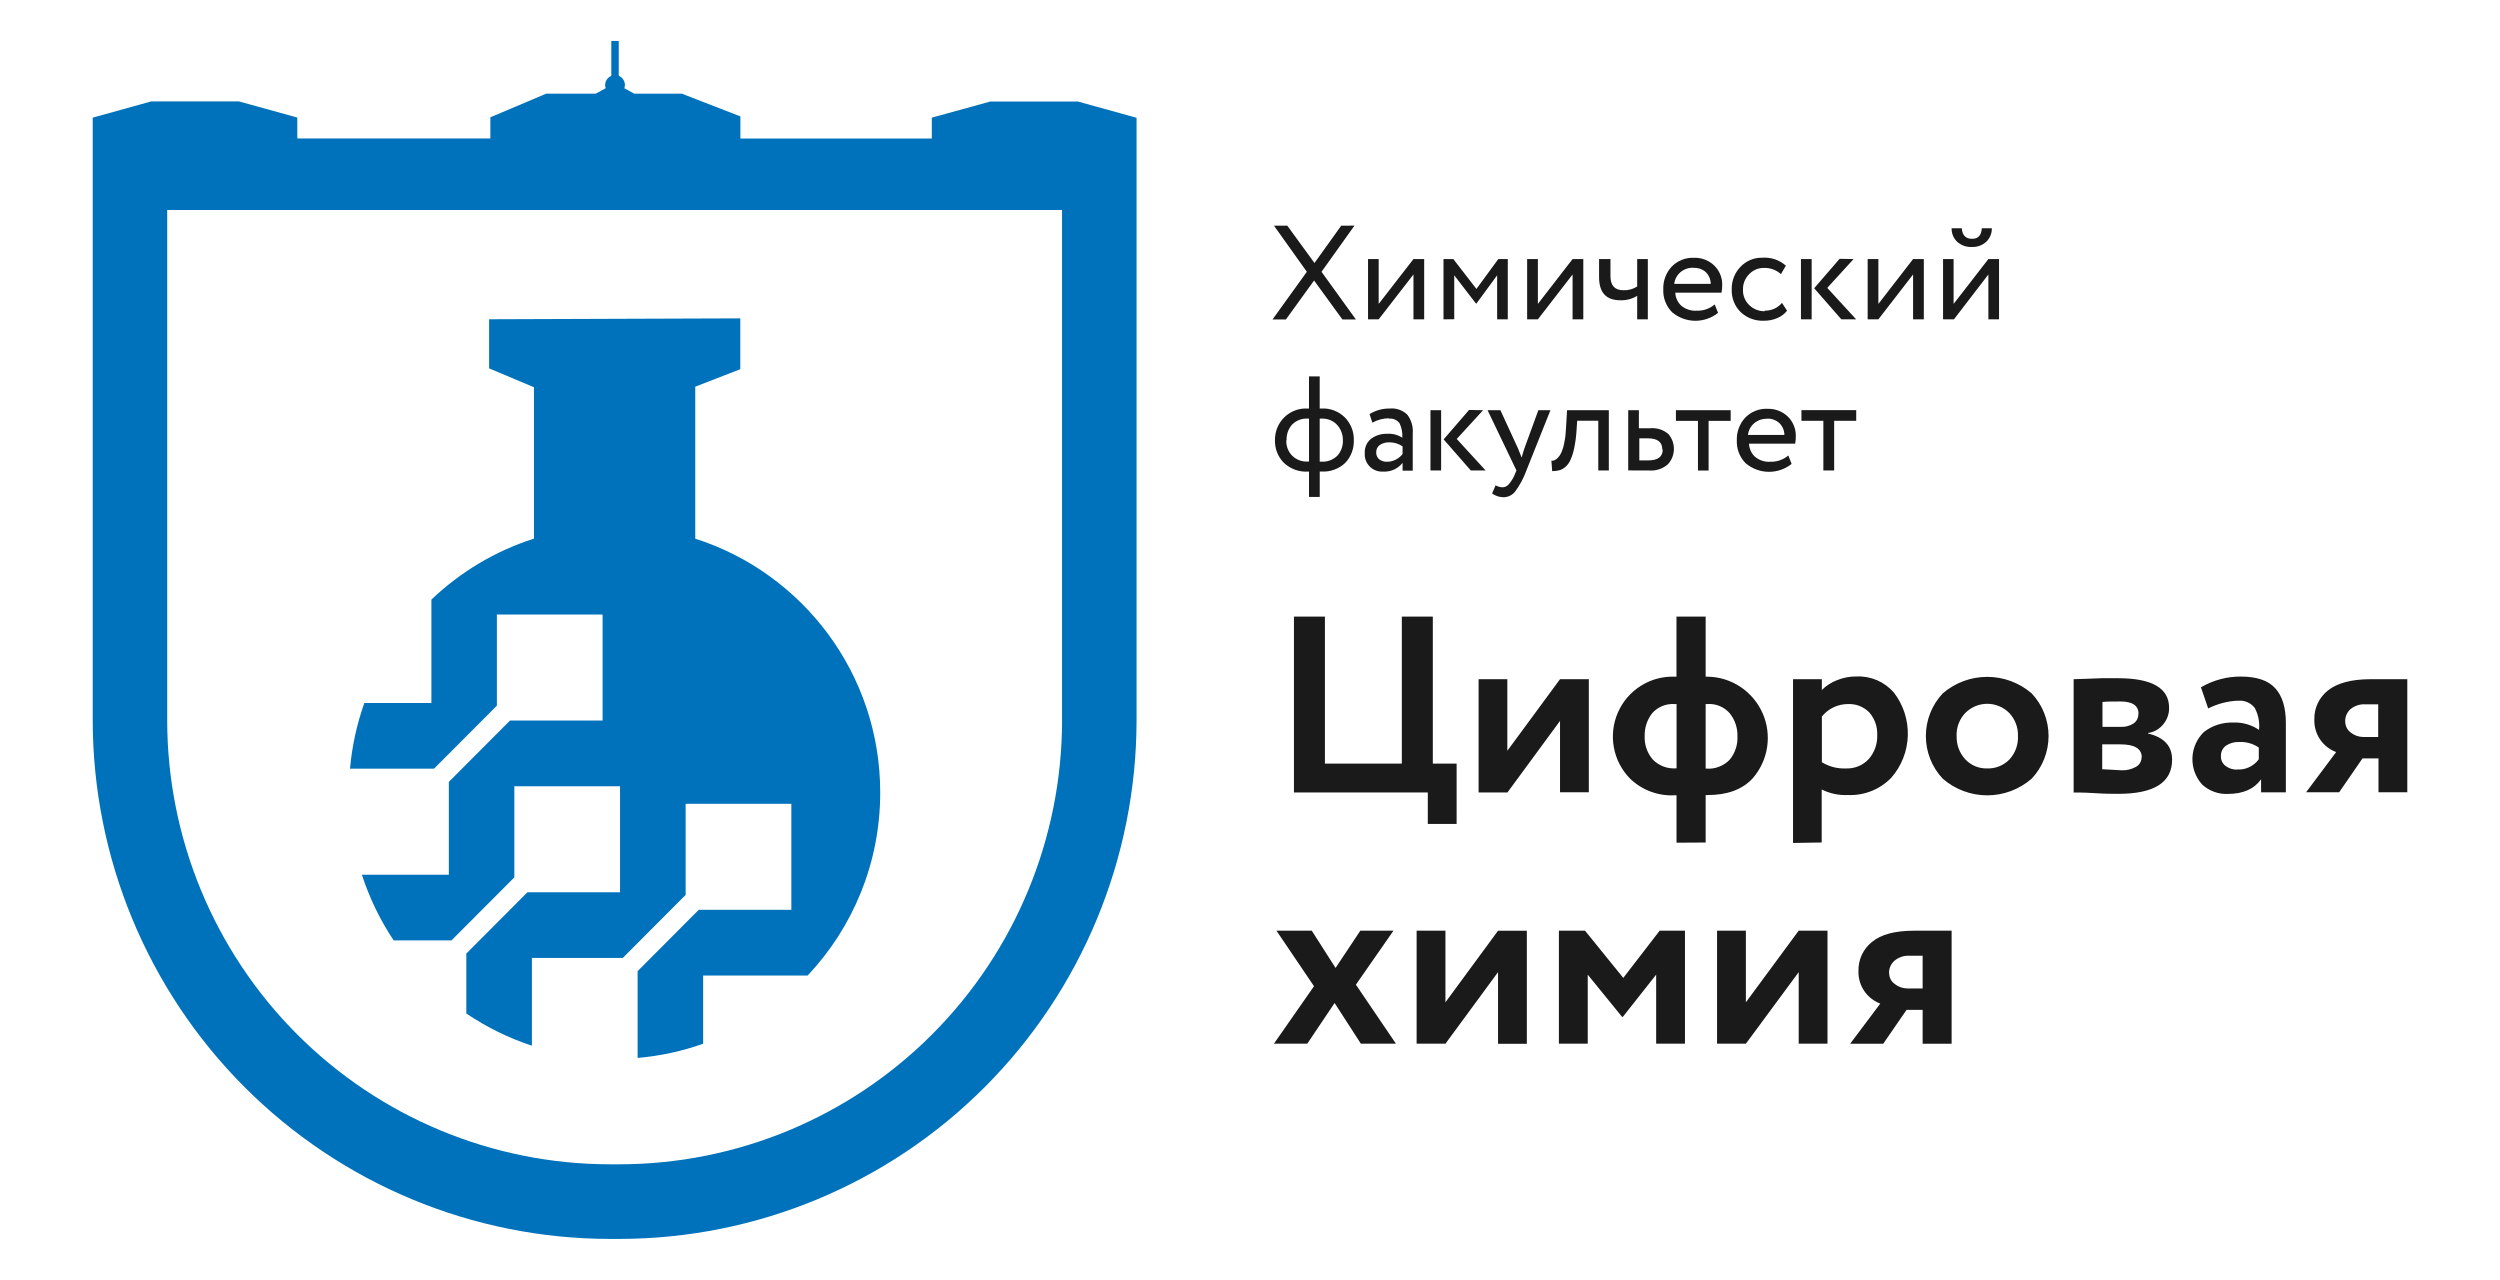 <?xml version="1.0" encoding="UTF-8"?> <svg xmlns="http://www.w3.org/2000/svg" width="125" height="64" viewBox="0 0 125 64" fill="none"><path d="M53.104 36.029C53.096 41.911 50.763 47.552 46.614 51.711C42.465 55.872 36.841 58.21 30.974 58.215H30.49C24.623 58.21 18.999 55.87 14.85 51.711C10.701 47.552 8.367 41.911 8.36 36.029V10.5H53.102V36.029H53.104ZM53.9 5.078H49.509L46.59 5.882V6.926H37.019V5.82L34.087 4.682H31.711L31.215 4.412C31.233 4.363 31.244 4.309 31.246 4.256C31.246 4.157 31.217 4.06 31.162 3.975C31.107 3.893 31.028 3.828 30.937 3.79V2.046H30.565V3.795C30.474 3.832 30.395 3.896 30.34 3.979C30.285 4.062 30.256 4.159 30.256 4.258C30.258 4.309 30.269 4.361 30.287 4.41L29.786 4.684H27.308L24.518 5.864V6.923H14.866V5.878L11.947 5.071H7.557L4.636 5.882V36.021C4.643 42.894 7.37 49.485 12.218 54.345C17.066 59.204 23.636 61.939 30.492 61.946H30.975C37.829 61.939 44.401 59.206 49.248 54.345C54.094 49.485 56.821 42.894 56.828 36.021V5.889L53.9 5.078Z" fill="#0072BB"></path><path d="M64.697 39.624V30.831H66.246V38.18H70.091V30.831H71.641V38.18H72.831V41.197H71.39V39.624H64.697ZM75.371 39.624H73.93V33.96H75.367V37.539L78.001 33.96H79.441V39.613H78.001V36.045L75.371 39.624ZM83.826 42.136V39.764H83.748C83.336 39.787 82.924 39.725 82.538 39.582C82.152 39.439 81.798 39.217 81.502 38.93C81.083 38.503 80.801 37.959 80.693 37.37C80.585 36.781 80.655 36.172 80.896 35.623C81.136 35.074 81.535 34.61 82.042 34.291C82.547 33.971 83.138 33.812 83.735 33.834H83.824V30.829H85.283V33.834H85.382C85.966 33.843 86.537 34.019 87.023 34.344C87.51 34.669 87.895 35.126 88.131 35.662C88.367 36.197 88.444 36.792 88.354 37.37C88.263 37.95 88.01 38.49 87.622 38.93C87.106 39.481 86.354 39.756 85.367 39.752H85.283V42.126L83.826 42.135V42.136ZM82.234 36.8C82.214 37.229 82.358 37.647 82.637 37.974C82.785 38.128 82.966 38.246 83.165 38.323C83.363 38.4 83.577 38.431 83.79 38.418H83.828V35.203H83.735C83.526 35.188 83.316 35.221 83.122 35.298C82.928 35.377 82.754 35.498 82.613 35.656C82.357 35.981 82.223 36.387 82.234 36.8ZM85.367 35.203H85.283V38.431H85.332C85.545 38.446 85.755 38.415 85.953 38.337C86.15 38.262 86.33 38.143 86.478 37.992C86.753 37.662 86.894 37.242 86.872 36.812C86.884 36.398 86.749 35.992 86.491 35.669C86.354 35.509 86.178 35.383 85.984 35.302C85.788 35.221 85.578 35.186 85.367 35.203ZM89.652 42.149V33.959H91.092V34.5C91.304 34.289 91.557 34.124 91.835 34.015C92.152 33.885 92.49 33.819 92.832 33.823C93.182 33.808 93.532 33.874 93.854 34.012C94.176 34.151 94.461 34.36 94.692 34.625C95.166 35.239 95.413 35.999 95.391 36.778C95.369 37.554 95.078 38.299 94.567 38.884C94.287 39.174 93.949 39.402 93.576 39.551C93.202 39.699 92.799 39.769 92.399 39.751C91.945 39.773 91.493 39.679 91.085 39.474V42.124L89.65 42.148L89.652 42.149ZM92.382 35.203C92.135 35.205 91.892 35.262 91.668 35.37C91.445 35.478 91.249 35.632 91.094 35.825V38.112C91.451 38.33 91.864 38.438 92.283 38.422C92.498 38.433 92.712 38.396 92.911 38.316C93.111 38.235 93.29 38.112 93.436 37.954C93.726 37.624 93.876 37.194 93.861 36.755C93.879 36.344 93.74 35.942 93.473 35.63C93.332 35.484 93.162 35.372 92.973 35.296C92.785 35.223 92.584 35.192 92.382 35.205V35.203ZM97.135 38.932C96.593 38.356 96.293 37.594 96.293 36.801C96.293 36.008 96.595 35.249 97.135 34.671C97.754 34.136 98.543 33.843 99.361 33.843C100.179 33.843 100.968 34.136 101.586 34.671C102.128 35.247 102.428 36.008 102.428 36.801C102.428 37.594 102.126 38.356 101.586 38.932C100.969 39.47 100.179 39.767 99.361 39.767C98.543 39.767 97.752 39.47 97.135 38.932ZM97.832 36.803C97.818 37.233 97.972 37.649 98.263 37.965C98.402 38.114 98.572 38.233 98.762 38.312C98.951 38.391 99.156 38.427 99.359 38.422C99.564 38.429 99.769 38.392 99.959 38.317C100.151 38.24 100.323 38.125 100.468 37.978C100.614 37.82 100.726 37.636 100.801 37.434C100.874 37.233 100.909 37.018 100.898 36.803C100.905 36.59 100.871 36.379 100.795 36.181C100.72 35.983 100.607 35.801 100.461 35.647C100.318 35.502 100.146 35.388 99.957 35.309C99.769 35.23 99.567 35.19 99.364 35.19C99.161 35.19 98.958 35.23 98.769 35.309C98.581 35.388 98.411 35.502 98.266 35.647C98.12 35.799 98.006 35.981 97.931 36.179C97.856 36.377 97.822 36.589 97.829 36.8V36.803H97.832ZM103.682 39.628V33.96C103.78 33.96 103.967 33.955 104.24 33.942L105.08 33.911H105.898C107.602 33.911 108.455 34.404 108.455 35.394C108.46 35.704 108.349 36.003 108.145 36.236C107.957 36.462 107.692 36.609 107.402 36.649V36.675C108.202 36.867 108.605 37.297 108.605 37.983C108.605 39.121 107.712 39.69 105.924 39.692C105.673 39.692 105.276 39.692 104.73 39.657C104.185 39.622 103.841 39.626 103.683 39.626V39.63L103.682 39.628ZM106.927 35.697C106.927 35.282 106.626 35.074 106.024 35.074C105.625 35.074 105.325 35.074 105.124 35.1V36.343H106.054C106.271 36.352 106.489 36.293 106.674 36.175C106.753 36.122 106.817 36.051 106.859 35.965C106.901 35.88 106.921 35.785 106.917 35.689L106.927 35.695V35.697ZM107.089 37.871C107.089 37.436 106.733 37.218 106.022 37.218H105.111V38.461C105.678 38.495 105.993 38.514 106.063 38.514C106.324 38.528 106.582 38.466 106.809 38.337C106.892 38.29 106.961 38.218 107.009 38.134C107.056 38.049 107.08 37.954 107.078 37.858L107.088 37.871H107.089ZM111.886 35.034C111.372 35.058 110.869 35.19 110.409 35.423L110.047 34.366C110.651 34.01 111.339 33.825 112.04 33.828C112.84 33.828 113.416 34.025 113.769 34.419C114.123 34.812 114.297 35.399 114.293 36.177V39.617H113.054V38.965C112.71 39.45 112.155 39.696 111.387 39.696C111.154 39.707 110.922 39.67 110.702 39.589C110.483 39.51 110.281 39.387 110.109 39.229C109.78 38.866 109.606 38.387 109.621 37.897C109.637 37.405 109.844 36.941 110.195 36.599C110.616 36.273 111.141 36.106 111.672 36.128C112.126 36.109 112.574 36.238 112.951 36.495C112.992 36.115 112.917 35.731 112.737 35.395C112.64 35.269 112.51 35.17 112.364 35.107C112.216 35.045 112.056 35.021 111.897 35.039H111.884L111.886 35.034ZM111.85 38.473C112.06 38.488 112.271 38.449 112.461 38.359C112.651 38.27 112.816 38.134 112.94 37.961V37.378C112.649 37.178 112.3 37.08 111.948 37.1C111.72 37.091 111.495 37.154 111.304 37.28C111.222 37.339 111.154 37.416 111.108 37.508C111.065 37.6 111.043 37.701 111.046 37.802C111.043 37.895 111.059 37.989 111.099 38.075C111.138 38.161 111.198 38.235 111.273 38.293C111.438 38.42 111.641 38.486 111.85 38.481V38.473ZM118.526 33.96H120.365V39.613H118.925V37.919H118.125L116.959 39.613H115.305L116.808 37.603C116.478 37.48 116.194 37.258 115.999 36.965C115.803 36.671 115.704 36.324 115.717 35.972C115.709 35.693 115.768 35.418 115.887 35.164C116.006 34.913 116.182 34.693 116.401 34.52C116.853 34.16 117.563 33.96 118.524 33.96H118.526ZM117.261 36.069C117.261 36.177 117.285 36.286 117.333 36.383C117.38 36.48 117.452 36.565 117.54 36.629C117.715 36.77 117.933 36.847 118.16 36.849H118.91V35.216H118.272C117.995 35.199 117.724 35.289 117.512 35.467C117.428 35.546 117.362 35.642 117.318 35.748C117.274 35.854 117.256 35.968 117.26 36.084V36.071L117.261 36.069Z" fill="#1A1A1A"></path><path d="M69.673 46.535L67.795 49.234L69.797 52.185H68.044L66.73 50.15L65.363 52.185H63.696L65.7 49.311L63.822 46.533H65.588L66.778 48.397L68.017 46.533H69.671L69.673 46.535ZM72.272 52.185H70.831V46.533H72.272V50.115L74.902 46.536H76.342V52.189H74.902V48.607L72.272 52.185ZM77.945 52.185V46.533H79.25L81.164 48.895L82.984 46.533H84.248V52.185H82.808V48.733L81.141 50.844H81.104L79.387 48.733V52.185H77.947H77.945ZM87.294 52.185H85.853V46.533H87.294V50.115L89.935 46.533H91.375V52.185H89.935V48.607L87.294 52.185ZM95.722 46.535H97.581V52.187H96.132V50.493H95.328L94.162 52.187H92.508L94.014 50.179C93.712 50.066 93.448 49.867 93.254 49.609C93.026 49.302 92.91 48.928 92.923 48.546C92.916 48.267 92.975 47.992 93.092 47.739C93.211 47.487 93.384 47.267 93.604 47.094C94.049 46.722 94.752 46.535 95.714 46.535H95.722ZM94.457 48.643C94.457 48.752 94.479 48.86 94.528 48.957C94.578 49.054 94.649 49.139 94.739 49.201C94.914 49.341 95.132 49.42 95.359 49.422H96.132V47.788H95.48C95.204 47.77 94.933 47.861 94.72 48.039C94.634 48.115 94.567 48.208 94.521 48.311C94.473 48.414 94.451 48.528 94.451 48.642H94.459L94.457 48.643Z" fill="#1A1A1A"></path><path d="M67.726 11.278L66.076 13.59L67.796 15.974H67.121L65.704 14.025L64.295 15.974H63.625L65.342 13.59L63.7 11.285H64.366L65.724 13.15L67.06 11.285L67.73 11.28L67.726 11.278ZM68.934 15.967H68.402V12.953H68.934V15.196L70.673 12.953H71.209V15.967H70.673V13.724L68.934 15.967ZM72.175 15.967V12.953H72.666L73.821 14.447L74.915 12.953H75.389V15.967H74.857V13.765L73.821 15.178H73.799L72.712 13.765V15.961L72.175 15.967ZM76.894 15.967H76.357V12.953H76.894V15.196L78.629 12.953H79.165V15.967H78.629V13.724L76.894 15.967ZM82.391 12.952V15.965H81.859V14.794C81.606 14.947 81.317 15.022 81.022 15.014C80.311 15.014 79.954 14.633 79.954 13.862V12.952H80.523V13.803C80.523 14.275 80.737 14.512 81.171 14.512C81.414 14.521 81.654 14.457 81.859 14.324V12.952H82.391ZM84.805 15.532C85.144 15.554 85.477 15.442 85.735 15.222L85.903 15.644C85.574 15.905 85.168 16.044 84.747 16.039C84.328 16.033 83.923 15.881 83.603 15.611C83.455 15.46 83.339 15.281 83.264 15.084C83.188 14.888 83.154 14.677 83.164 14.466C83.149 14.049 83.299 13.645 83.579 13.337C83.725 13.185 83.903 13.067 84.099 12.99C84.295 12.913 84.503 12.878 84.714 12.889C85.084 12.88 85.444 13.02 85.711 13.275C85.843 13.403 85.947 13.559 86.017 13.732C86.086 13.904 86.118 14.088 86.11 14.273C86.11 14.394 86.099 14.515 86.077 14.633H83.766C83.769 14.759 83.799 14.882 83.854 14.996C83.907 15.11 83.982 15.213 84.077 15.297C84.284 15.462 84.544 15.547 84.807 15.536V15.532H84.805ZM84.677 13.387C84.438 13.377 84.203 13.456 84.02 13.611C83.85 13.759 83.74 13.966 83.711 14.192H85.536C85.536 14.082 85.514 13.972 85.47 13.871C85.428 13.77 85.364 13.678 85.285 13.601C85.113 13.453 84.891 13.379 84.664 13.394L84.677 13.388V13.387ZM88.239 15.532C88.402 15.536 88.564 15.503 88.713 15.437C88.861 15.369 88.995 15.27 89.099 15.145L89.353 15.534C89.225 15.699 89.055 15.828 88.861 15.906C88.65 15.995 88.425 16.039 88.198 16.037C87.984 16.046 87.772 16.013 87.573 15.94C87.373 15.866 87.188 15.752 87.033 15.605C86.883 15.457 86.765 15.279 86.689 15.081C86.612 14.884 86.577 14.673 86.586 14.462C86.581 14.257 86.617 14.051 86.692 13.858C86.767 13.665 86.881 13.491 87.023 13.342C87.163 13.194 87.331 13.076 87.518 12.998C87.704 12.919 87.907 12.88 88.111 12.886C88.325 12.869 88.539 12.897 88.742 12.964C88.945 13.032 89.134 13.141 89.293 13.284L89.046 13.706C88.81 13.493 88.5 13.383 88.184 13.396C88.048 13.396 87.915 13.421 87.79 13.476C87.666 13.53 87.552 13.609 87.459 13.708C87.358 13.807 87.278 13.928 87.225 14.058C87.172 14.19 87.146 14.332 87.15 14.475C87.142 14.62 87.168 14.763 87.221 14.897C87.274 15.031 87.357 15.152 87.459 15.251C87.561 15.352 87.68 15.431 87.814 15.484C87.946 15.537 88.089 15.563 88.231 15.561L88.237 15.534L88.239 15.532ZM90.047 15.967V12.953H90.583V15.967H90.047ZM92.68 12.952L91.363 14.394L92.807 15.967H92.067L90.709 14.412L91.98 12.941L92.68 12.953V12.952ZM93.919 15.967H93.383V12.953H93.919V15.196L95.654 12.953H96.191V15.967H95.654V13.724L93.919 15.967ZM97.695 15.967H97.153V12.953H97.68V15.196L99.419 12.953H99.952V15.967H99.419V13.724L97.697 15.967H97.695ZM97.589 11.412H98.089C98.116 11.766 98.286 11.94 98.603 11.94C98.919 11.94 99.064 11.766 99.092 11.412H99.591C99.595 11.537 99.573 11.661 99.525 11.775C99.478 11.891 99.408 11.995 99.319 12.082C99.223 12.172 99.11 12.241 98.987 12.287C98.865 12.333 98.735 12.353 98.603 12.348C98.468 12.357 98.332 12.337 98.204 12.293C98.076 12.249 97.957 12.177 97.856 12.087C97.766 12.001 97.695 11.896 97.648 11.781C97.6 11.665 97.578 11.54 97.58 11.415L97.589 11.41V11.412Z" fill="#1A1A1A"></path><path d="M65.451 24.85V23.58H65.379C65.161 23.591 64.942 23.558 64.737 23.48C64.532 23.403 64.343 23.286 64.186 23.134C64.04 22.985 63.926 22.807 63.851 22.612C63.776 22.418 63.741 22.21 63.748 22.001C63.747 21.79 63.785 21.579 63.866 21.383C63.946 21.186 64.067 21.01 64.219 20.861C64.371 20.715 64.55 20.599 64.748 20.524C64.945 20.449 65.156 20.416 65.368 20.425H65.449V18.819H65.985V20.425H66.073C66.289 20.414 66.505 20.447 66.708 20.526C66.911 20.603 67.094 20.722 67.248 20.876C67.392 21.025 67.506 21.201 67.583 21.394C67.66 21.587 67.696 21.794 67.691 22.001C67.698 22.209 67.665 22.418 67.594 22.612C67.52 22.807 67.411 22.987 67.268 23.139C67.111 23.291 66.922 23.407 66.717 23.482C66.512 23.558 66.292 23.591 66.075 23.576H65.987V24.846H65.451V24.85ZM64.318 22.003C64.308 22.148 64.329 22.293 64.38 22.427C64.431 22.563 64.51 22.686 64.612 22.787C64.715 22.888 64.838 22.967 64.973 23.016C65.108 23.066 65.253 23.086 65.397 23.075H65.451V20.931H65.363C65.22 20.924 65.077 20.948 64.944 21.003C64.81 21.056 64.691 21.139 64.592 21.243C64.413 21.454 64.318 21.726 64.329 22.005H64.316L64.318 22.003ZM66.073 20.931H65.985V23.084H66.069C66.216 23.093 66.362 23.071 66.497 23.02C66.633 22.968 66.759 22.89 66.865 22.789C66.96 22.684 67.034 22.561 67.081 22.429C67.129 22.295 67.151 22.154 67.144 22.012C67.149 21.733 67.05 21.462 66.865 21.254C66.768 21.146 66.647 21.06 66.512 21.005C66.377 20.95 66.232 20.924 66.086 20.931H66.073ZM69.448 20.913C69.157 20.917 68.871 20.992 68.617 21.133L68.478 20.704C68.78 20.518 69.127 20.421 69.482 20.427C69.644 20.41 69.806 20.43 69.96 20.483C70.114 20.537 70.253 20.623 70.368 20.737C70.57 21.005 70.665 21.335 70.637 21.669V23.534H70.129V23.145C70.015 23.288 69.867 23.403 69.7 23.479C69.532 23.554 69.349 23.589 69.166 23.58C69.041 23.589 68.917 23.57 68.8 23.528C68.683 23.484 68.576 23.416 68.489 23.328C68.401 23.24 68.331 23.134 68.289 23.016C68.245 22.899 68.229 22.774 68.238 22.649C68.231 22.515 68.256 22.381 68.309 22.26C68.362 22.137 68.445 22.029 68.547 21.944C68.781 21.768 69.071 21.678 69.365 21.689C69.631 21.673 69.892 21.741 70.116 21.886C70.13 21.64 70.085 21.392 69.982 21.168C69.92 21.084 69.838 21.016 69.74 20.975C69.644 20.935 69.537 20.92 69.435 20.935L69.45 20.913H69.448ZM69.354 23.088C69.504 23.088 69.653 23.049 69.786 22.983C69.92 22.915 70.037 22.82 70.129 22.701V22.319C69.931 22.181 69.695 22.111 69.453 22.117C69.292 22.113 69.133 22.157 68.997 22.244C68.937 22.284 68.889 22.339 68.856 22.403C68.824 22.467 68.809 22.541 68.811 22.612C68.807 22.677 68.818 22.743 68.844 22.803C68.868 22.864 68.906 22.917 68.954 22.961C69.071 23.053 69.217 23.097 69.365 23.086L69.353 23.09L69.354 23.088ZM71.523 23.523V20.509H72.056V23.523H71.523ZM74.155 20.509L72.837 21.948L74.281 23.523H73.54L72.182 21.97L73.452 20.498L74.151 20.511L74.155 20.509ZM77.522 20.509L76.32 23.523C76.184 23.903 75.992 24.261 75.752 24.585C75.681 24.672 75.593 24.741 75.493 24.789C75.392 24.837 75.282 24.862 75.171 24.862C74.967 24.859 74.77 24.794 74.603 24.675L74.777 24.268C74.881 24.323 74.995 24.356 75.112 24.367C75.176 24.367 75.24 24.35 75.297 24.323C75.355 24.295 75.405 24.255 75.447 24.205C75.579 24.049 75.683 23.873 75.756 23.684L75.822 23.523L74.378 20.509H75.02L75.903 22.427C75.921 22.467 75.98 22.616 76.082 22.88C76.122 22.733 76.17 22.57 76.221 22.418L76.918 20.509H77.522ZM79.914 23.523V21.038H78.858L78.825 21.548C78.807 21.84 78.767 22.13 78.708 22.414C78.668 22.616 78.606 22.811 78.523 22.998C78.465 23.13 78.381 23.247 78.273 23.343C78.185 23.424 78.079 23.482 77.963 23.514C77.848 23.543 77.729 23.558 77.61 23.558L77.57 23.036C77.623 23.04 77.678 23.033 77.727 23.011C77.793 22.979 77.854 22.935 77.901 22.88C77.974 22.801 78.033 22.712 78.075 22.612C78.139 22.462 78.187 22.302 78.214 22.141C78.262 21.91 78.289 21.676 78.298 21.442L78.353 20.509H80.441V23.523H79.918H79.914ZM81.411 23.523V20.509H81.944V21.414H82.493C82.66 21.396 82.828 21.414 82.989 21.462C83.148 21.511 83.296 21.596 83.423 21.706C83.604 21.917 83.701 22.188 83.695 22.466C83.69 22.744 83.584 23.011 83.395 23.214C83.265 23.328 83.113 23.413 82.951 23.466C82.786 23.519 82.614 23.539 82.442 23.524L81.413 23.521L81.411 23.523ZM83.115 22.473C83.115 22.1 82.874 21.917 82.394 21.917H81.966V23.02H82.409C82.892 23.02 83.137 22.84 83.137 22.473H83.115ZM83.796 21.043V20.509H86.534V21.043H85.43V23.528H84.898V21.043H83.794H83.796ZM88.487 23.084C88.825 23.106 89.159 22.994 89.416 22.774L89.581 23.196C89.254 23.457 88.846 23.596 88.426 23.591C88.007 23.585 87.605 23.433 87.284 23.163C87.134 23.012 87.019 22.834 86.942 22.636C86.865 22.438 86.831 22.227 86.841 22.016C86.827 21.599 86.975 21.195 87.257 20.887C87.403 20.735 87.581 20.617 87.777 20.54C87.972 20.463 88.183 20.428 88.394 20.441C88.576 20.436 88.758 20.469 88.93 20.535C89.1 20.601 89.257 20.7 89.389 20.827C89.521 20.955 89.625 21.111 89.695 21.284C89.764 21.456 89.795 21.64 89.79 21.825C89.79 21.946 89.781 22.067 89.759 22.185H87.451C87.455 22.31 87.486 22.434 87.539 22.548C87.592 22.662 87.667 22.763 87.76 22.847C87.967 23.014 88.227 23.101 88.492 23.09L88.489 23.086L88.487 23.084ZM88.361 20.94C88.123 20.929 87.888 21.01 87.707 21.164C87.533 21.311 87.424 21.518 87.398 21.746H89.219C89.219 21.636 89.197 21.526 89.153 21.425C89.111 21.324 89.047 21.232 88.968 21.155C88.802 21.005 88.584 20.924 88.361 20.931V20.94ZM90.072 21.04V20.506H92.811V21.04H91.708V23.524H91.168V21.04H90.072Z" fill="#1A1A1A"></path><path fill-rule="evenodd" clip-rule="evenodd" d="M24.454 18.418L26.698 19.363V26.932C24.758 27.55 23.01 28.606 21.57 29.98V35.15H18.217C17.847 36.191 17.602 37.292 17.501 38.435H21.699L24.844 35.282V30.727H30.129V36.028H25.499L22.442 39.093V43.736H18.094C18.475 44.91 19.013 46.013 19.684 47.021H22.572L25.717 43.868V39.313H31.002V44.613H26.372L23.316 47.678V50.675C24.32 51.354 25.422 51.899 26.595 52.285V47.898H31.138L34.282 44.745V40.19H39.567V45.49H34.937L31.881 48.557V52.896C33.019 52.798 34.117 52.556 35.157 52.187V48.776H40.382C42.631 46.39 44.011 43.171 44.011 39.627C44.011 33.682 40.126 28.646 34.763 26.934V19.334L37.014 18.46V15.918L24.456 15.963V18.42L24.454 18.418Z" fill="#0072BB"></path></svg> 
